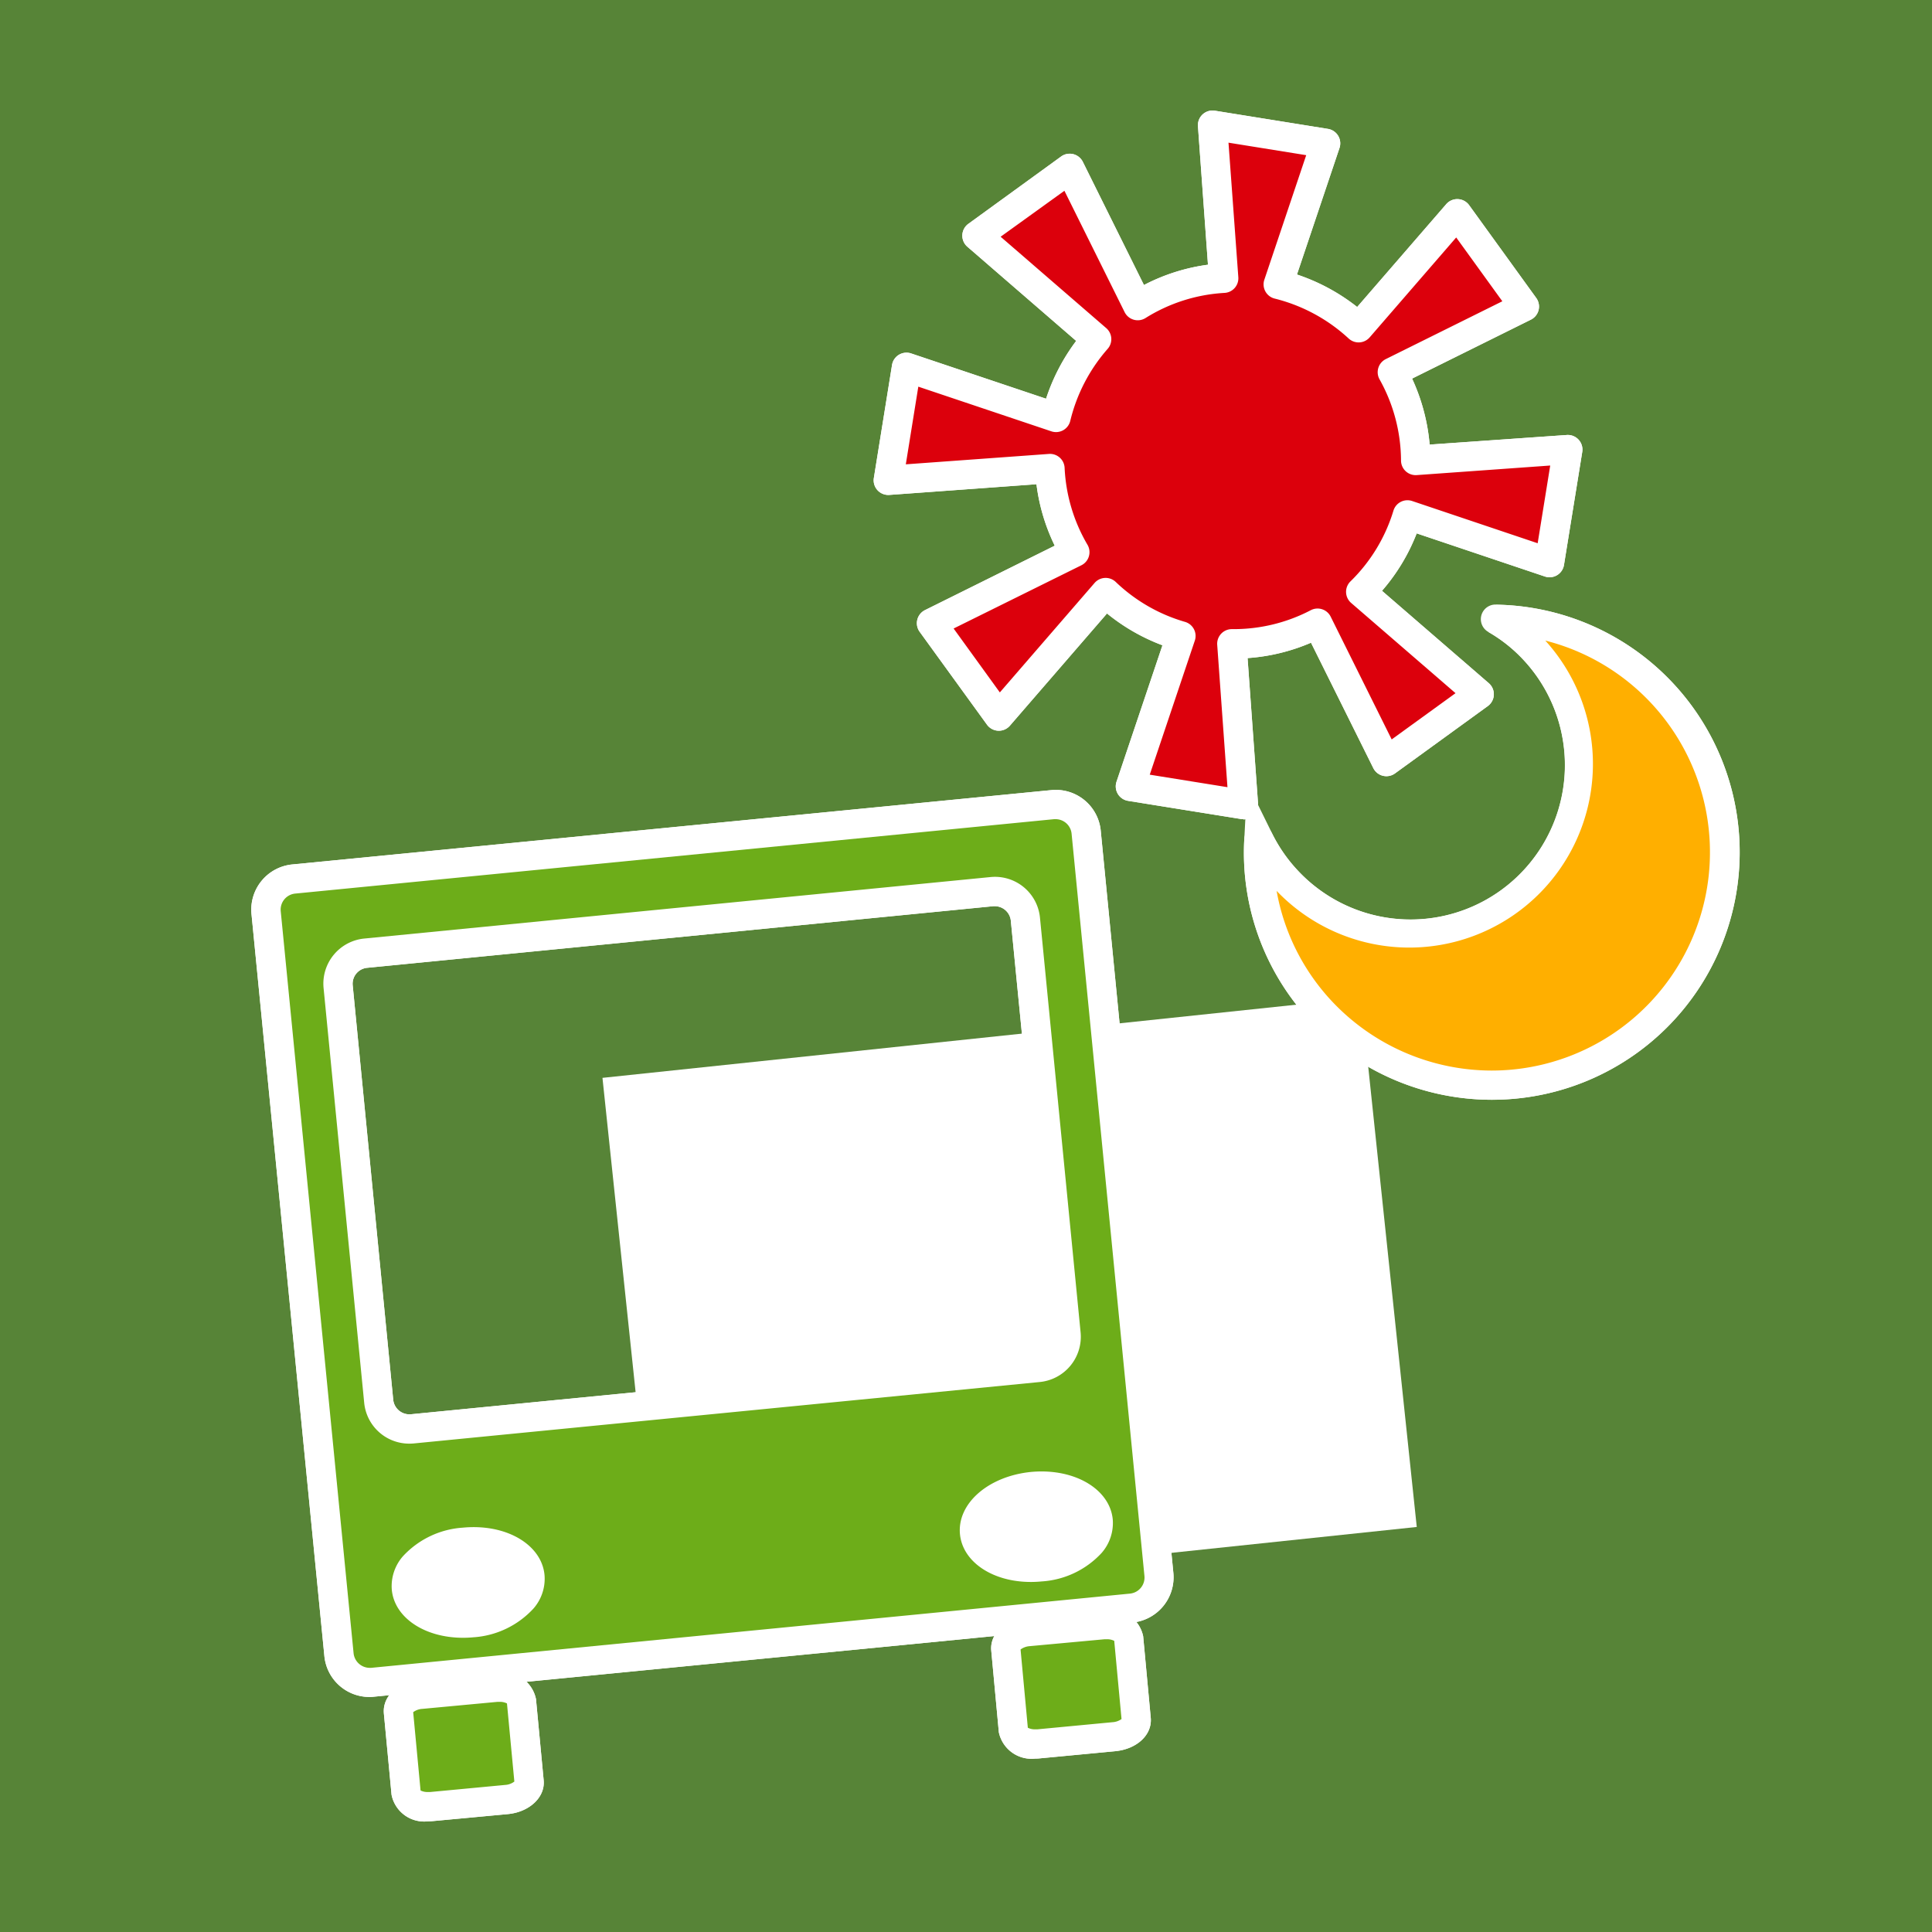 <svg xmlns="http://www.w3.org/2000/svg" width="66" height="66"><rect width="100%" height="100%" fill="#333333" stroke="none"/><defs><clipPath id="a"><path d="M0 0H66V66H0z"/></clipPath></defs><g clip-path="url(#a)"><path fill="#fff" d="M0 0H66V66H0z"/><path data-name="長方形 12456" fill="#578437" d="M0 0H66V66H0z"/><g data-name="グループ 52080" transform="translate(8847.753 4491.917)"><ellipse data-name="楕円形 8576" cx="2.907" cy="2.799" rx="2.907" ry="2.799" transform="translate(-8834.864 -4441.203)" fill="#fff"/><ellipse data-name="楕円形 8577" cx="2.907" cy="2.799" rx="2.907" ry="2.799" transform="translate(-8815.054 -4443.141)" fill="#fff"/><path data-name="長方形 12551" transform="rotate(-6.02 -46776.263 81708.387)" fill="#fff" d="M0 0H26.055V18.175H0z"/><path data-name="パス 312478" d="M-8805.276-4463.932a.5.5 0 0 1-.079-.006l-3.862-.621a.5.5 0 0 1-.394-.653l1.569-4.661a6.733 6.733 0 0 1-1.894-1.087l-3.317 3.833a.5.5 0 0 1-.783-.034l-2.3-3.173a.5.5 0 0 1 .183-.741l4.432-2.2a6.663 6.663 0 0 1-.625-2.1l-5.025.365a.5.5 0 0 1-.53-.578l.621-3.86a.5.5 0 0 1 .653-.395l4.609 1.547a6.794 6.794 0 0 1 1.029-1.975l-3.717-3.217a.5.5 0 0 1 .034-.783l3.169-2.3a.5.5 0 0 1 .741.183l2.088 4.208a6.63 6.63 0 0 1 2.187-.694l-.342-4.731a.5.5 0 0 1 .578-.53l3.862.621a.5.5 0 0 1 .395.653l-1.453 4.322a6.78 6.78 0 0 1 2.057 1.109l3.042-3.512a.5.5 0 0 1 .783.034l2.292 3.17a.5.5 0 0 1-.183.741l-4.058 2.013a6.746 6.746 0 0 1 .6 2.255l4.684-.328a.5.5 0 0 1 .529.579l-.624 3.861a.5.5 0 0 1-.653.394l-4.379-1.473a6.63 6.63 0 0 1-1.185 1.962l3.648 3.155a.5.5 0 0 1-.034.783l-3.17 2.3a.5.5 0 0 1-.741-.182l-2.128-4.283a6.634 6.634 0 0 1-2.167.525l.358 4.974a.5.5 0 0 1-.5.536zm-3.2-1.521l2.655.427-.35-4.863a.5.5 0 0 1 .5-.536h.045a5.678 5.678 0 0 0 2.652-.647.5.5 0 0 1 .679.221l2.084 4.194 2.181-1.58-3.566-3.083a.5.5 0 0 1-.023-.736 5.679 5.679 0 0 0 1.469-2.419.5.5 0 0 1 .637-.327l4.289 1.443.429-2.655-4.561.327a.5.5 0 0 1-.536-.5 5.734 5.734 0 0 0-.734-2.772.5.5 0 0 1 .214-.691l3.981-1.975-1.576-2.18-2.956 3.413a.5.5 0 0 1-.721.036 5.765 5.765 0 0 0-2.528-1.362.5.5 0 0 1-.349-.644l1.43-4.254-2.655-.427.336 4.597a.5.5 0 0 1-.474.535 5.681 5.681 0 0 0-2.7.861.5.5 0 0 1-.708-.2l-2.059-4.15-2.179 1.57 3.608 3.122a.5.5 0 0 1 .046.711 5.778 5.778 0 0 0-1.276 2.461.5.5 0 0 1-.645.354l-4.545-1.526-.427 2.653 4.889-.355a.5.5 0 0 1 .536.479 5.706 5.706 0 0 0 .782 2.626.5.5 0 0 1-.212.7l-4.362 2.159 1.579 2.183 3.236-3.739a.5.5 0 0 1 .726-.032 5.711 5.711 0 0 0 2.366 1.362.5.5 0 0 1 .333.639z" fill="#fff"/><path data-name="パス 312479" d="M-8799.669-4474.329l4.848 1.631.624-3.861-5.192.372a6.2 6.2 0 0 0-.8-3.014l4.51-2.237-2.292-3.17-3.37 3.89a6.239 6.239 0 0 0-2.746-1.483l1.618-4.813-3.861-.621.377 5.221a6.216 6.216 0 0 0-2.935.934l-2.322-4.68-3.169 2.3 4.085 3.535a6.241 6.241 0 0 0-1.388 2.674l-5.1-1.713-.621 3.86 5.519-.4a6.223 6.223 0 0 0 .848 2.855l-4.894 2.42 2.3 3.173 3.649-4.216a6.177 6.177 0 0 0 2.574 1.483l-1.729 5.135 3.862.621-.4-5.493a6.211 6.211 0 0 0 2.932-.7l2.347 4.723 3.17-2.3-4.043-3.5a6.214 6.214 0 0 0 1.6-2.63" fill="#dc000c"/><path data-name="パス 312479 - アウトライン" d="M-8805.276-4463.932a.5.5 0 0 1-.079-.006l-3.862-.621a.5.5 0 0 1-.394-.653l1.569-4.661a6.733 6.733 0 0 1-1.894-1.087l-3.317 3.833a.5.5 0 0 1-.783-.034l-2.3-3.173a.5.5 0 0 1 .183-.741l4.432-2.2a6.663 6.663 0 0 1-.625-2.1l-5.025.365a.5.5 0 0 1-.53-.578l.621-3.86a.5.5 0 0 1 .653-.395l4.609 1.547a6.794 6.794 0 0 1 1.029-1.975l-3.717-3.217a.5.5 0 0 1 .034-.783l3.169-2.3a.5.5 0 0 1 .741.183l2.088 4.208a6.63 6.63 0 0 1 2.187-.694l-.342-4.731a.5.5 0 0 1 .578-.53l3.862.621a.5.5 0 0 1 .395.653l-1.453 4.322a6.78 6.78 0 0 1 2.057 1.109l3.042-3.512a.5.5 0 0 1 .783.034l2.292 3.17a.5.5 0 0 1-.183.741l-4.058 2.013a6.746 6.746 0 0 1 .6 2.255l4.684-.328a.5.5 0 0 1 .529.579l-.624 3.861a.5.5 0 0 1-.653.394l-4.379-1.473a6.63 6.63 0 0 1-1.185 1.962l3.648 3.155a.5.5 0 0 1-.034.783l-3.17 2.3a.5.5 0 0 1-.741-.182l-2.128-4.283a6.634 6.634 0 0 1-2.167.525l.358 4.974a.5.5 0 0 1-.5.536zm-3.2-1.521l2.655.427-.35-4.863a.5.5 0 0 1 .5-.536h.045a5.678 5.678 0 0 0 2.652-.647.5.5 0 0 1 .679.221l2.084 4.194 2.181-1.58-3.566-3.083a.5.5 0 0 1-.023-.736 5.679 5.679 0 0 0 1.469-2.419.5.5 0 0 1 .637-.327l4.289 1.443.429-2.655-4.561.327a.5.5 0 0 1-.536-.5 5.734 5.734 0 0 0-.734-2.772.5.5 0 0 1 .214-.691l3.981-1.975-1.576-2.18-2.956 3.413a.5.5 0 0 1-.721.036 5.765 5.765 0 0 0-2.528-1.362.5.5 0 0 1-.349-.644l1.43-4.254-2.655-.427.336 4.597a.5.5 0 0 1-.474.535 5.681 5.681 0 0 0-2.7.861.5.5 0 0 1-.708-.2l-2.059-4.15-2.179 1.57 3.608 3.122a.5.5 0 0 1 .046.711 5.778 5.778 0 0 0-1.276 2.461.5.5 0 0 1-.645.354l-4.545-1.526-.427 2.653 4.889-.355a.5.5 0 0 1 .536.479 5.706 5.706 0 0 0 .782 2.626.5.5 0 0 1-.212.7l-4.362 2.159 1.579 2.183 3.236-3.739a.5.5 0 0 1 .726-.032 5.711 5.711 0 0 0 2.366 1.362.5.5 0 0 1 .333.639z" fill="#fff"/><path data-name="パス 312480" d="M-8796.659-4471.26h.009a8.457 8.457 0 0 1-.146 16.913 8.506 8.506 0 0 1-6.194-2.691 8.416 8.416 0 0 1-2.257-6.21.5.5 0 0 1 .948-.2 5.233 5.233 0 0 0 .872 1.26 5.27 5.27 0 0 0 7.456.263 5.272 5.272 0 0 0 .258-7.453 5.1 5.1 0 0 0-1.2-.953.5.5 0 0 1 .248-.934zm-.137 15.913a7.459 7.459 0 0 0 1.834-14.689 6.273 6.273 0 0 1-9.18 8.55 7.407 7.407 0 0 0 1.884 3.765 7.5 7.5 0 0 0 5.462 2.374z" fill="#fff"/><path data-name="パス 312481" d="M-8790.977-4468.235a7.947 7.947 0 0 0-5.681-2.525 5.618 5.618 0 0 1 1.313 1.046 5.773 5.773 0 1 1-9.4 6.492 7.959 7.959 0 1 0 13.77-5.013" fill="#ffaf00"/><path data-name="パス 312481 - アウトライン" d="M-8796.795-4454.347a8.506 8.506 0 0 1-6.194-2.691 8.416 8.416 0 0 1-2.257-6.21l.1-1.925.851 1.729a5.233 5.233 0 0 0 .872 1.26 5.27 5.27 0 0 0 7.456.263 5.272 5.272 0 0 0 .258-7.453 5.1 5.1 0 0 0-1.2-.953l.257-.934a8.457 8.457 0 0 1-.145 16.913zm-7.347-7.136a7.407 7.407 0 0 0 1.884 3.765 7.5 7.5 0 0 0 5.462 2.373 7.459 7.459 0 0 0 1.833-14.689 6.273 6.273 0 0 1-9.18 8.55z" fill="#fff"/><path data-name="パス 312482" d="M-8835.13-4433.946a1.546 1.546 0 0 1-1.542-1.4l-2.49-25.348a1.551 1.551 0 0 1 1.393-1.692l25.926-2.539a1.542 1.542 0 0 1 1.693 1.387l2.481 25.355a1.555 1.555 0 0 1-1.388 1.694l-25.923 2.534a1.07 1.07 0 0 1-.15.009zm23.444-29.987h-.056l-25.927 2.542a.551.551 0 0 0-.494.6l2.489 25.35a.556.556 0 0 0 .547.5h.053l25.924-2.536a.552.552 0 0 0 .493-.6l-2.489-25.363a.55.55 0 0 0-.54-.493zm-20.246 27.965c-1.318 0-2.342-.687-2.436-1.634a1.55 1.55 0 0 1 .377-1.148 3.056 3.056 0 0 1 2.049-.98c.123-.012.247-.018.369-.018 1.316 0 2.335.689 2.422 1.638a1.544 1.544 0 0 1-.376 1.141 3.059 3.059 0 0 1-2.05.984 3.868 3.868 0 0 1-.355.017zm.36-2.78c-.09 0-.181 0-.272.013a2.082 2.082 0 0 0-1.374.619.57.57 0 0 0-.155.415c.035.352.6.732 1.441.732.086 0 .173 0 .26-.012a2.082 2.082 0 0 0 1.372-.622.588.588 0 0 0 .155-.412c-.038-.405-.678-.733-1.424-.733zm19.033.873c-1.31 0-2.328-.686-2.42-1.631-.1-1.044.961-1.979 2.425-2.127q.183-.017.36-.017c1.316 0 2.34.687 2.434 1.634a1.552 1.552 0 0 1-.381 1.151 3.045 3.045 0 0 1-2.048.972 3.803 3.803 0 0 1-.37.018zm.364-2.775c-.087 0-.175 0-.262.012-.949.1-1.567.622-1.527 1.034s.679.729 1.425.729c.09 0 .181 0 .272-.014a2.072 2.072 0 0 0 1.374-.613.572.572 0 0 0 .157-.417c-.04-.402-.686-.731-1.439-.731zm-21.594-1.95a1.545 1.545 0 0 1-1.543-1.4l-1.387-14.163a1.548 1.548 0 0 1 1.392-1.692l21.388-2.1a1.544 1.544 0 0 1 1.693 1.386l1.388 14.169a1.553 1.553 0 0 1-1.389 1.694l-21.4 2.1a1.617 1.617 0 0 1-.142.006zm20.006-18.36h-.056l-21.392 2.105a.548.548 0 0 0-.493.6l1.384 14.158a.557.557 0 0 0 .6.494l21.393-2.1a.558.558 0 0 0 .493-.6l-1.388-14.164a.551.551 0 0 0-.541-.493z" fill="#fff"/><path data-name="パス 312483" d="M-8808.163-4438.135a1.056 1.056 0 0 1-.942 1.148l-25.923 2.532a1.054 1.054 0 0 1-1.146-.943l-2.49-25.345a1.051 1.051 0 0 1 .943-1.145l25.926-2.539a1.047 1.047 0 0 1 1.146.939zm-4.561-22.381a1.049 1.049 0 0 0-1.145-.939l-21.391 2.1a1.048 1.048 0 0 0-.942 1.143l1.385 14.164a1.054 1.054 0 0 0 1.146.944l21.394-2.1a1.055 1.055 0 0 0 .942-1.147zm-19.168 21.284c-1.168.114-2.053.822-1.977 1.581s1.081 1.278 2.244 1.168 2.053-.827 1.977-1.581-1.077-1.283-2.244-1.168m19.408-1.9c-1.167.118-2.053.822-1.977 1.581s1.081 1.279 2.244 1.163 2.048-.82 1.978-1.579-1.078-1.278-2.245-1.168" fill="#6dad19"/><path data-name="パス 312483 - アウトライン" d="M-8835.13-4433.946a1.546 1.546 0 0 1-1.542-1.4l-2.49-25.348a1.551 1.551 0 0 1 1.393-1.692l25.926-2.539a1.542 1.542 0 0 1 1.693 1.387l2.481 25.355a1.555 1.555 0 0 1-1.388 1.694l-25.923 2.534a1.07 1.07 0 0 1-.15.009zm23.444-29.987h-.056l-25.927 2.542a.551.551 0 0 0-.494.6l2.489 25.35a.556.556 0 0 0 .547.5h.053l25.924-2.536a.552.552 0 0 0 .493-.6l-2.489-25.363a.55.55 0 0 0-.54-.493zm-20.246 27.965c-1.318 0-2.342-.687-2.436-1.634a1.55 1.55 0 0 1 .377-1.148 3.056 3.056 0 0 1 2.049-.98c.123-.012.247-.018.369-.018 1.316 0 2.335.689 2.422 1.638a1.544 1.544 0 0 1-.376 1.141 3.059 3.059 0 0 1-2.05.984 3.868 3.868 0 0 1-.355.017zm.36-2.78c-.09 0-.181 0-.272.013a2.082 2.082 0 0 0-1.374.619.57.57 0 0 0-.155.415c.035.352.6.732 1.441.732.086 0 .173 0 .26-.012a2.082 2.082 0 0 0 1.372-.622.588.588 0 0 0 .155-.412c-.038-.405-.678-.733-1.424-.733zm19.033.873c-1.31 0-2.328-.686-2.42-1.631-.1-1.044.961-1.979 2.425-2.127q.183-.017.36-.017c1.316 0 2.34.687 2.434 1.634a1.552 1.552 0 0 1-.381 1.151 3.045 3.045 0 0 1-2.048.972 3.803 3.803 0 0 1-.37.018zm.364-2.775c-.087 0-.175 0-.262.012-.949.1-1.567.622-1.527 1.034s.679.729 1.425.729c.09 0 .181 0 .272-.014a2.072 2.072 0 0 0 1.374-.613.572.572 0 0 0 .157-.417c-.04-.402-.686-.731-1.439-.731zm-21.594-1.95a1.545 1.545 0 0 1-1.543-1.4l-1.387-14.163a1.548 1.548 0 0 1 1.392-1.692l21.388-2.1a1.544 1.544 0 0 1 1.693 1.386l1.388 14.169a1.553 1.553 0 0 1-1.389 1.694l-21.4 2.1a1.617 1.617 0 0 1-.142.006zm20.006-18.36h-.056l-21.392 2.105a.548.548 0 0 0-.493.6l1.384 14.158a.557.557 0 0 0 .6.494l21.393-2.1a.558.558 0 0 0 .493-.6l-1.388-14.164a.551.551 0 0 0-.541-.493z" fill="#fff"/><path data-name="パス 312484" d="M-8812.387-4431.841a1.141 1.141 0 0 1-1.244-.9l-.259-2.787c-.054-.577.468-1.071 1.213-1.149h.004l2.563-.236c.054-.005.111-.008.167-.008a1.14 1.14 0 0 1 1.242.9l.259 2.786c.054.58-.469 1.071-1.217 1.142l-2.56.243a1.33 1.33 0 0 1-.168.009zm-.254-1.054a.521.521 0 0 0 .254.054h.076l2.56-.243a.587.587 0 0 0 .311-.108l-.249-2.671a.53.53 0 0 0-.252-.055h-.074l-2.561.236a.594.594 0 0 0-.313.114z" fill="#fff"/><path data-name="パス 312485" d="M-8808.937-4433.188c.027.291-.314.555-.767.6l-2.56.243c-.456.043-.841-.157-.869-.444l-.259-2.785c-.027-.291.314-.558.767-.605l2.563-.236c.449-.043.838.157.866.445z" fill="#6dad19"/><path data-name="パス 312485 - アウトライン" d="M-8812.387-4431.841a1.141 1.141 0 0 1-1.244-.9l-.259-2.787c-.054-.577.468-1.071 1.213-1.149h.004l2.563-.236c.054-.005.111-.008.167-.008a1.14 1.14 0 0 1 1.242.9l.259 2.786c.054.58-.469 1.071-1.217 1.142l-2.56.243a1.33 1.33 0 0 1-.168.009zm-.254-1.054a.521.521 0 0 0 .254.054h.076l2.56-.243a.587.587 0 0 0 .311-.108l-.249-2.671a.53.53 0 0 0-.252-.055h-.074l-2.561.236a.594.594 0 0 0-.313.114z" fill="#fff"/><path data-name="パス 312486" d="M-8833.132-4429.698a1.136 1.136 0 0 1-1.245-.908l-.263-2.778v-.008c-.046-.578.478-1.067 1.217-1.138l2.571-.241c.055-.005.113-.008.169-.008a1.139 1.139 0 0 1 1.24.906l.263 2.781v.007c.046.569-.491 1.07-1.221 1.14l-2.565.239a1.918 1.918 0 0 1-.166.008zm-.254-1.053a.54.54 0 0 0 .254.052h.074l2.562-.242a.568.568 0 0 0 .314-.116l-.252-2.668a.526.526 0 0 0-.25-.054h-.075l-2.569.24a.568.568 0 0 0-.31.113z" fill="#fff"/><path data-name="パス 312487" d="M-8829.679-4431.041c.023.287-.322.559-.771.6l-2.564.239c-.452.04-.841-.153-.865-.448l-.263-2.782c-.023-.291.319-.558.767-.6l2.568-.24c.448-.043.837.154.865.448z" fill="#6dad19"/><path data-name="パス 312487 - アウトライン" d="M-8833.132-4429.698a1.136 1.136 0 0 1-1.245-.908l-.263-2.786c-.046-.578.478-1.067 1.217-1.138l2.571-.241c.055-.005.113-.008.169-.008a1.139 1.139 0 0 1 1.24.906l.264 2.788c.046.569-.491 1.07-1.221 1.14l-2.565.239a1.96 1.96 0 0 1-.167.008zm-.254-1.053a.54.54 0 0 0 .254.052h.074l2.562-.242a.568.568 0 0 0 .314-.116l-.252-2.668a.526.526 0 0 0-.25-.054h-.075l-2.569.24a.568.568 0 0 0-.31.113z" fill="#fff"/></g></g></svg>